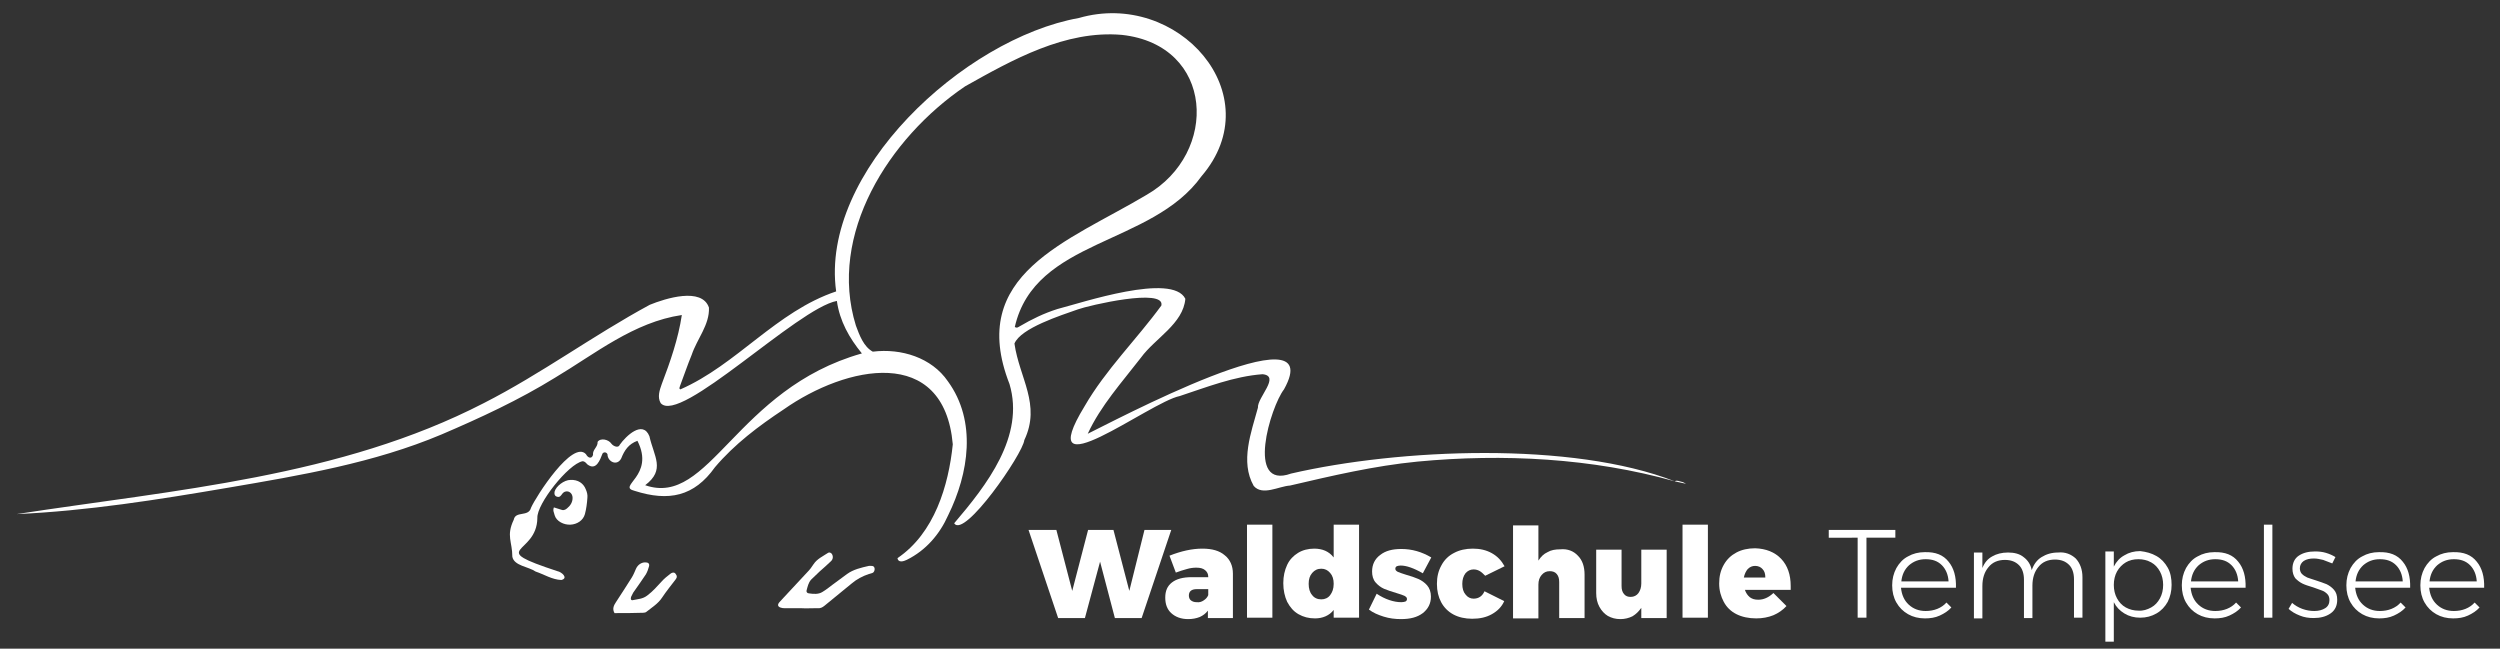 <?xml version="1.0" encoding="utf-8"?>
<!-- Generator: Adobe Illustrator 27.4.0, SVG Export Plug-In . SVG Version: 6.00 Build 0)  -->
<svg version="1.1" id="Ebene_1" xmlns="http://www.w3.org/2000/svg" xmlns:xlink="http://www.w3.org/1999/xlink" x="0px" y="0px"
	 viewBox="0 0 709.5 184.1" style="enable-background:new 0 0 709.5 184.1;" xml:space="preserve">
<rect x="0" y="0" width="709.5" height="184.1" fill="#333333" stroke="none"/>
<style type="text/css">
	.st0{fill:#FFFFFF;}
</style>
<g>
	<path class="st0" d="M475.3,136.6c-23.5-6.6-48.7-7.9-73-5.6c-12.3,1.2-24.2,4-36.2,6.8c-3.2,0.2-7.8,3-10.3,0.1
		c-3.9-6.9-0.7-15.2,1.2-22.2c-0.2-2.9,6.5-9,1.3-9.5c-8.1,0.6-15.9,3.7-23.5,6.2c-8.5,1.7-42.3,28-27,2.9c6-10.4,14.8-19,21.8-28.6
		c1.1-5.1-20.7,0-23.7,1.1c-4.8,1.7-16.2,5.3-18,9.7c1.4,9.8,7.6,17.3,2.8,27.4c-0.4,3.9-17.1,28.1-19.9,23.6
		c9.2-10.8,20.1-24.7,15.7-39.5c-12.2-31.2,16.6-40.4,38.9-53.7c20.6-11.8,19.3-42.5-7-45.4c-16.1-1.4-31.1,7.1-44.5,14.6
		c-21.7,14.7-39,42.1-31,67.9c1,2.7,2.2,6,4.8,7.4c8.1-1,16.7,1.7,21.3,8.4c8.3,11.4,5.9,26.2,0.1,38c-2.4,5.4-6.3,10-11.8,12.7
		c-0.8,0.4-2.4,0.9-2.6-0.5c10.5-7.1,14.5-20.6,15.7-32.3c-2.5-28.3-30.2-22.4-48-9.9c-7.1,4.7-14,9.9-19.5,16.4
		c-5.9,8.3-13.1,9.8-22.8,6.7c-5.2-1.3,5.9-4.2,0.8-14.2c-2.5,0.9-3.7,2.7-4.6,5c-1.2,2.3-3.9,0.9-3.9-1.2c-0.3-0.6-1-0.7-1.4-0.2
		c-0.7,1.8-1.8,5-4.3,3.1c-0.4-0.4-0.7-0.9-1.4-0.9c-4,0.8-13,12.1-12.8,16.1c-0.1,10.7-14.9,8.3,5.7,15.1c1.2,0.2,3.2,2,1.1,2.5
		c-2.6-0.1-4.9-1.6-7.3-2.4c-2-1.4-6.1-1.6-6.6-4.2c0-4.3-1.8-5.9,0.4-10.5c0.5-2.6,4.2-0.7,4.9-3.4c1.4-3.2,11.8-19.4,15.6-15.2
		c0.5,1,1.6,1.5,2,0.2c-0.2-1.5,1.4-2.2,1.3-3.7c0.8-1.2,3.1-0.7,3.9,0.5c0.5,0.7,2,1.4,2.4,0.3c1.7-2.4,6.5-7.1,8.4-2.4
		c1.3,5.8,4.6,9.5-1.2,13.9c18.3,6.4,25.7-27.3,61.5-37.4c-3.6-4.4-6.3-9.2-7.1-14.9c-11.2,2.1-44.6,35.3-50,29
		c-1-1.7-0.3-3.7,0.3-5.4c2.4-6.3,4.7-12.9,5.7-19.6c-13.6,2-24.6,11-36,17.8c-10.2,6.3-21.2,11.4-32.2,16.1
		c-19.2,8.1-40,11.6-60.5,15.1c-19.9,3.4-40,6.6-60.1,7.5c44.9-6.9,91.9-10.5,132.6-31.5c16.3-8.3,31-19.2,47.1-27.9
		c4.4-1.8,14.8-5.1,16.8,0.8c0.2,4.9-3.4,8.9-4.9,13.4c-1.2,2.9-2.2,5.9-3.3,8.8c-0.1,0.4-0.4,0.8,0.1,1c16-7,27.2-22.1,44.2-27.8
		c-4.7-33.8,36.1-71.7,68.9-77.6C334.3-3,360.8,26.9,341,50c-14.2,19.8-47.3,17.7-53,42.8c0.7,0.4,1,0,1.4-0.2
		c3.4-2,6.9-3.7,10.7-4.9c7-1.8,32.6-10.4,36.3-2.9c-0.6,7.1-8.6,11.2-12.6,16.7c-5.4,7-11.4,13.6-15.1,21.6
		c5.5-2.6,69-36.5,55.7-12.6c-3.8,4.9-11,28.6,2,23.9C397.1,127.3,446.2,125.2,475.3,136.6L475.3,136.6z"/>
	<path class="st0" d="M227.2,172.6c-1.5,0-3.1,0-4.6,0c-0.3,0-0.5,0-0.8-0.1c-1-0.2-1.3-0.8-0.6-1.6c0.4-0.4,0.8-0.9,1.2-1.3
		c2.2-2.4,4.5-4.8,6.7-7.2c0.7-0.7,1.3-1.5,1.8-2.3c1-1.5,2.6-2.2,4.1-3.2c0.3-0.2,0.7-0.1,1,0.2c0.5,0.6,0.5,1.6-0.2,2.2
		c-1,1-2.1,1.9-3.2,2.9c-0.8,0.8-1.6,1.5-2.4,2.3c-0.8,0.9-1,2-1.3,3.1c-0.1,0.4,0.2,0.8,0.7,0.8c1.3,0.2,2.7,0.3,3.8-0.4
		c1-0.6,1.9-1.3,2.8-2c1.4-1,2.8-2.1,4.2-3.1c1.8-1.3,4-1.8,6.2-2.3c0.2,0,0.4,0,0.5,0c0.5,0,0.9,0,1.1,0.6c0.1,0.6-0.1,1.2-0.6,1.4
		c-0.3,0.1-0.7,0.2-1,0.3c-1.8,0.6-3.5,1.5-4.9,2.7c-2.6,2.1-5.1,4.2-7.7,6.3c-0.6,0.5-1.2,0.8-2,0.7
		C230.3,172.6,228.7,172.7,227.2,172.6C227.2,172.7,227.2,172.6,227.2,172.6z"/>
	<path class="st0" d="M174.4,174c-0.7-1.2-0.2-2.2,0.4-3.1c1.5-2.3,3-4.6,4.5-7c0.5-0.8,0.8-1.6,1.2-2.5c0.5-1.1,1.5-1.8,2.6-1.8
		c0.8,0,1.3,0.3,1.1,1.1c-0.2,0.8-0.5,1.6-0.9,2.3c-1.2,1.8-2.4,3.5-3.6,5.2c-0.2,0.4-0.4,0.8-0.6,1.2c-0.2,0.6,0,1.1,0.6,0.9
		c1.4-0.3,2.7-0.3,4-1.3c1.6-1.2,2.8-2.6,4.1-4c0.7-0.8,1.6-1.5,2.5-2.2c0.4-0.3,1-0.5,1.4,0c0.5,0.6,0.5,1.1,0,1.7
		c-1.3,1.7-2.6,3.3-3.8,5.1c-1.1,1.7-2.9,2.8-4.4,4c-0.2,0.2-0.6,0.3-0.9,0.3C179.9,174,177.1,174,174.4,174z"/>
	<path class="st0" d="M157.2,144c0.7,0.2,1.3,0.4,1.9,0.6c0.7,0.3,1.2,0.2,1.8-0.3c1-0.8,1.6-1.8,1.6-3c0-1.4-1.2-2.2-2.3-1.7
		c-0.4,0.2-0.7,0.6-0.9,0.9c-0.4,0.5-0.7,0.7-1.4,0.4c-0.6-0.3-0.6-0.8-0.5-1.4c0.4-1.5,2.7-3.3,4.5-3.3c2.1-0.1,3.7,0.9,4.4,2.8
		c0.3,0.7,0.5,1.5,0.4,2.3c-0.1,1.5-0.3,3.1-0.7,4.6c-0.5,1.8-2.2,2.9-4.1,3c-1.8,0.1-4-0.9-4.5-2.7
		C157.3,145.6,156.8,144.9,157.2,144z"/>
	<path class="st0" d="M475.3,136.6c0.6-0.4,1.2,0,1.8,0.1c0.5,0.1,0.9,0.3,1.4,0.6C477.4,137.1,476.4,136.8,475.3,136.6
		C475.3,136.6,475.3,136.6,475.3,136.6z"/>
</g>
<g>
	<path class="st0" d="M324.8,150.4h7.6l-8.4,25h-7.6l-4.2-16l-4.3,16h-7.6l-8.4-25h7.9l4.5,17.3l4.5-17.3h7.2l4.5,17.3L324.8,150.4z
		"/>
	<path class="st0" d="M347.6,157.6c1.5,1.2,2.3,3,2.3,5.2v12.6h-7.1v-2.1c-0.6,0.8-1.4,1.4-2.3,1.8c-1,0.4-2.1,0.6-3.3,0.6
		c-2,0-3.6-0.6-4.8-1.7c-1.2-1.1-1.7-2.6-1.7-4.4c0-1.9,0.6-3.3,1.9-4.3c1.3-1,3.1-1.5,5.6-1.5h4.7v-0.1c0-0.8-0.3-1.4-0.9-1.9
		c-0.6-0.5-1.4-0.7-2.5-0.7c-0.8,0-1.7,0.1-2.7,0.4s-2.1,0.6-3.1,1l-1.8-4.8c3.3-1.3,6.4-2,9.3-2C344,155.7,346.1,156.3,347.6,157.6
		z M341.6,170.4c0.6-0.4,1-0.8,1.3-1.5v-1.7h-3.3c-1.4,0-2.2,0.6-2.2,1.8c0,0.6,0.2,1.1,0.6,1.4c0.4,0.3,0.9,0.5,1.6,0.5
		C340.4,171,341,170.8,341.6,170.4z"/>
	<path class="st0" d="M353.9,148.9h7.2v26.4h-7.2V148.9z"/>
	<path class="st0" d="M385.7,148.9v26.4h-7.2v-2.2c-0.6,0.8-1.4,1.4-2.3,1.8c-0.9,0.4-1.9,0.6-3,0.6c-1.8,0-3.3-0.4-4.7-1.2
		c-1.4-0.8-2.4-2-3.2-3.5c-0.7-1.5-1.1-3.3-1.1-5.3c0-2,0.4-3.7,1.1-5.2c0.7-1.5,1.8-2.6,3.1-3.4c1.3-0.8,2.9-1.2,4.6-1.2
		c1.1,0,2.2,0.2,3.1,0.6c0.9,0.4,1.7,1,2.4,1.9v-9.3H385.7z M377.5,168.9c0.6-0.8,1-1.8,1-3.2c0-1.3-0.3-2.3-1-3.1s-1.5-1.2-2.5-1.2
		c-1.1,0-1.9,0.4-2.6,1.2s-1,1.8-1,3.1c0,1.3,0.3,2.4,1,3.2c0.6,0.8,1.5,1.2,2.6,1.2C376,170.1,376.9,169.7,377.5,168.9z"/>
	<path class="st0" d="M397.5,160.5c-0.5,0-0.8,0.1-1.1,0.2c-0.3,0.2-0.4,0.4-0.4,0.7c0,0.4,0.2,0.6,0.7,0.9c0.5,0.2,1.3,0.5,2.3,0.8
		c1.4,0.4,2.6,0.8,3.5,1.2c0.9,0.4,1.8,1,2.5,1.8c0.7,0.8,1.1,1.9,1.1,3.2c0,2-0.8,3.5-2.3,4.7c-1.6,1.2-3.6,1.7-6.2,1.7
		c-1.7,0-3.3-0.2-4.9-0.7c-1.6-0.5-3-1.1-4.2-2l2.2-4.5c1.2,0.8,2.4,1.4,3.6,1.8c1.2,0.4,2.3,0.6,3.4,0.6c0.5,0,0.9-0.1,1.2-0.2
		c0.3-0.2,0.4-0.4,0.4-0.7c0-0.4-0.2-0.6-0.7-0.9c-0.5-0.2-1.2-0.5-2.3-0.8c-1.4-0.4-2.5-0.8-3.5-1.2c-0.9-0.4-1.7-1-2.4-1.8
		c-0.7-0.8-1-1.9-1-3.1c0-2,0.8-3.6,2.3-4.7c1.5-1.2,3.5-1.7,6-1.7c3,0,5.8,0.8,8.5,2.4l-2.4,4.5
		C401.2,161.2,399.1,160.5,397.5,160.5z"/>
	<path class="st0" d="M420,162.1c-0.5-0.3-1.1-0.5-1.8-0.5c-0.9,0-1.7,0.4-2.3,1.1c-0.6,0.8-0.9,1.8-0.9,3c0,1.3,0.3,2.3,0.9,3
		c0.6,0.8,1.4,1.2,2.3,1.2c1.4,0,2.5-0.7,3.1-2.1l5.6,2.8c-0.7,1.6-1.9,2.8-3.5,3.7c-1.6,0.9-3.4,1.3-5.6,1.3c-2,0-3.8-0.4-5.3-1.2
		c-1.5-0.8-2.7-2-3.5-3.5c-0.8-1.5-1.2-3.2-1.2-5.2c0-2,0.4-3.7,1.3-5.3c0.8-1.5,2-2.7,3.6-3.5c1.5-0.8,3.3-1.2,5.3-1.2
		c2,0,3.8,0.4,5.4,1.3c1.6,0.9,2.7,2.1,3.6,3.7l-5.5,2.7C421,162.9,420.5,162.4,420,162.1z"/>
	<path class="st0" d="M447.8,157.7c1.3,1.3,1.9,3.1,1.9,5.4v12.3h-7.2v-10.2c0-1-0.2-1.7-0.7-2.3c-0.5-0.6-1.2-0.8-2-0.8
		c-1,0-1.7,0.4-2.3,1.1c-0.6,0.7-0.9,1.6-0.9,2.7v9.6h-7.2v-26.4h7.2v10c0.7-1.1,1.5-1.9,2.6-2.4c1-0.6,2.2-0.8,3.6-0.8
		C444.9,155.7,446.6,156.4,447.8,157.7z"/>
	<path class="st0" d="M473,156v19.4h-7.2v-2.9c-0.7,1-1.5,1.8-2.5,2.4c-1,0.5-2.2,0.8-3.4,0.8c-1.4,0-2.5-0.3-3.6-0.9
		c-1-0.6-1.8-1.5-2.4-2.6c-0.6-1.1-0.9-2.4-0.9-3.9V156h7.2v10.3c0,1,0.2,1.7,0.7,2.3s1.1,0.8,1.9,0.8c0.9,0,1.7-0.4,2.2-1.1
		s0.8-1.6,0.8-2.7V156H473z"/>
	<path class="st0" d="M477.5,148.9h7.2v26.4h-7.2V148.9z"/>
	<path class="st0" d="M505.5,158.6c1.8,1.9,2.7,4.5,2.7,7.7c0,0.5,0,0.9,0,1.1h-13c0.3,0.9,0.8,1.6,1.4,2.1c0.7,0.5,1.4,0.7,2.4,0.7
		c1.5,0,2.9-0.6,4.3-1.9l3.7,3.7c-1,1.1-2.3,2-3.7,2.6c-1.5,0.6-3.1,0.9-4.9,0.9c-2.1,0-4-0.4-5.6-1.2s-2.8-2-3.6-3.5
		c-0.8-1.5-1.3-3.2-1.3-5.2c0-2,0.4-3.7,1.3-5.3s2.1-2.7,3.6-3.5c1.5-0.8,3.3-1.2,5.3-1.2C501.2,155.7,503.7,156.7,505.5,158.6z
		 M500.2,161.5c-0.5-0.6-1.3-0.9-2.1-0.9c-0.8,0-1.5,0.3-2.1,0.9c-0.5,0.6-0.9,1.4-1.1,2.4h6.1C501,162.9,500.8,162.1,500.2,161.5z"
		/>
	<path class="st0" d="M519,150.4h18.9v2.2h-8.2v22.7h-2.5v-22.7H519V150.4z"/>
	<path class="st0" d="M553,159.4c1.5,1.8,2.2,4.3,2.1,7.4h-15.6c0.2,2,0.9,3.6,2.2,4.8c1.3,1.2,2.9,1.8,4.8,1.8
		c1.2,0,2.3-0.2,3.3-0.6c1-0.4,1.9-1,2.6-1.8l1.4,1.4c-0.9,1-2,1.7-3.3,2.3s-2.7,0.8-4.2,0.8c-1.8,0-3.4-0.4-4.8-1.2
		c-1.4-0.8-2.5-1.9-3.3-3.3c-0.8-1.4-1.2-3-1.2-4.9c0-1.8,0.4-3.4,1.2-4.9c0.8-1.4,1.9-2.6,3.3-3.3c1.4-0.8,3-1.2,4.7-1.2
		C549.3,156.6,551.5,157.5,553,159.4z M553,165c-0.1-1.9-0.8-3.5-1.9-4.6c-1.2-1.2-2.7-1.7-4.6-1.7c-1.9,0-3.4,0.6-4.7,1.7
		c-1.3,1.2-2,2.7-2.2,4.6H553z"/>
	<path class="st0" d="M589.1,158.5c1.2,1.3,1.9,3.1,1.9,5.3v11.5h-2.4v-10.9c0-1.8-0.5-3.2-1.4-4.1c-1-1-2.3-1.5-4-1.5
		c-2,0-3.6,0.7-4.7,2.1c-1.1,1.3-1.7,3.1-1.7,5.3v9.2h-2.4v-10.9c0-1.8-0.5-3.2-1.4-4.1c-1-1-2.3-1.5-4-1.5c-2,0-3.6,0.7-4.7,2.1
		c-1.1,1.3-1.7,3.1-1.7,5.3v9.2h-2.4v-18.7h2.4v4.4c0.6-1.5,1.5-2.6,2.8-3.3c1.2-0.7,2.7-1.1,4.5-1.1c1.8,0,3.3,0.4,4.4,1.3
		c1.2,0.9,2,2.1,2.3,3.7c0.6-1.7,1.5-2.9,2.8-3.7c1.3-0.8,2.8-1.3,4.7-1.3C586.1,156.6,587.8,157.3,589.1,158.5z"/>
	<path class="st0" d="M612,157.8c1.4,0.8,2.4,1.9,3.2,3.3c0.8,1.4,1.1,3.1,1.1,4.9c0,1.8-0.4,3.4-1.1,4.8c-0.8,1.4-1.8,2.5-3.2,3.3
		c-1.4,0.8-2.9,1.2-4.6,1.2c-1.7,0-3.2-0.4-4.5-1.2s-2.3-1.8-3-3.2v11.2h-2.4v-25.6h2.4v4.3c0.7-1.4,1.7-2.5,3-3.2
		c1.3-0.8,2.8-1.2,4.5-1.2C609.1,156.6,610.6,157,612,157.8z M610.5,172.4c1.1-0.6,1.9-1.5,2.5-2.6c0.6-1.1,0.9-2.4,0.9-3.8
		c0-1.4-0.3-2.7-0.9-3.8c-0.6-1.1-1.4-2-2.5-2.6s-2.3-0.9-3.6-0.9c-1.4,0-2.6,0.3-3.6,0.9s-1.9,1.5-2.5,2.6
		c-0.6,1.1-0.9,2.4-0.9,3.8c0,1.4,0.3,2.7,0.9,3.8c0.6,1.1,1.4,2,2.5,2.6c1.1,0.6,2.3,0.9,3.6,0.9
		C608.2,173.4,609.4,173,610.5,172.4z"/>
	<path class="st0" d="M635.2,159.4c1.5,1.8,2.2,4.3,2.1,7.4h-15.6c0.2,2,0.9,3.6,2.2,4.8c1.3,1.2,2.9,1.8,4.8,1.8
		c1.2,0,2.3-0.2,3.3-0.6c1-0.4,1.9-1,2.6-1.8l1.4,1.4c-0.9,1-2,1.7-3.3,2.3s-2.7,0.8-4.2,0.8c-1.8,0-3.4-0.4-4.8-1.2
		c-1.4-0.8-2.5-1.9-3.3-3.3c-0.8-1.4-1.2-3-1.2-4.9c0-1.8,0.4-3.4,1.2-4.9c0.8-1.4,1.9-2.6,3.3-3.3c1.4-0.8,3-1.2,4.7-1.2
		C631.5,156.6,633.7,157.5,635.2,159.4z M635.2,165c-0.1-1.9-0.8-3.5-1.9-4.6c-1.2-1.2-2.7-1.7-4.6-1.7c-1.9,0-3.4,0.6-4.7,1.7
		c-1.3,1.2-2,2.7-2.2,4.6H635.2z"/>
	<path class="st0" d="M642.5,148.9h2.4v26.4h-2.4V148.9z"/>
	<path class="st0" d="M659.3,158.9c-0.9-0.2-1.7-0.4-2.6-0.4c-1.2,0-2.1,0.2-2.9,0.7c-0.7,0.5-1.1,1.2-1.1,2.1
		c0,0.6,0.2,1.2,0.6,1.6s0.9,0.7,1.5,1c0.6,0.2,1.4,0.5,2.4,0.8c1.3,0.4,2.3,0.8,3.1,1.1c0.8,0.4,1.5,0.9,2.1,1.6
		c0.6,0.7,0.9,1.6,0.9,2.8c0,1.7-0.6,3-1.9,3.9c-1.3,0.9-2.9,1.3-4.8,1.3c-1.4,0-2.7-0.2-3.9-0.7c-1.3-0.5-2.3-1.1-3.2-1.9l1-1.7
		c0.8,0.7,1.8,1.3,2.9,1.7c1.1,0.4,2.2,0.6,3.4,0.6c1.3,0,2.3-0.3,3.1-0.8c0.8-0.5,1.2-1.3,1.2-2.3c0-0.7-0.2-1.3-0.6-1.7
		c-0.4-0.4-0.9-0.8-1.5-1c-0.6-0.2-1.4-0.5-2.5-0.9c-1.3-0.4-2.3-0.7-3.1-1.1c-0.8-0.4-1.4-0.9-2-1.5c-0.5-0.7-0.8-1.6-0.8-2.7
		c0-1.6,0.6-2.9,1.8-3.7c1.2-0.8,2.7-1.2,4.6-1.2c1.1,0,2.1,0.1,3.1,0.4s1.9,0.7,2.7,1.2l-0.9,1.8
		C661,159.6,660.2,159.2,659.3,158.9z"/>
	<path class="st0" d="M681.9,159.4c1.5,1.8,2.2,4.3,2.1,7.4h-15.6c0.2,2,0.9,3.6,2.2,4.8c1.3,1.2,2.9,1.8,4.8,1.8
		c1.2,0,2.3-0.2,3.3-0.6c1-0.4,1.9-1,2.6-1.8l1.4,1.4c-0.9,1-2,1.7-3.3,2.3s-2.7,0.8-4.2,0.8c-1.8,0-3.4-0.4-4.8-1.2
		c-1.4-0.8-2.5-1.9-3.3-3.3c-0.8-1.4-1.2-3-1.2-4.9c0-1.8,0.4-3.4,1.2-4.9c0.8-1.4,1.9-2.6,3.3-3.3c1.4-0.8,3-1.2,4.7-1.2
		C678.2,156.6,680.4,157.5,681.9,159.4z M681.9,165c-0.1-1.9-0.8-3.5-1.9-4.6c-1.2-1.2-2.7-1.7-4.6-1.7c-1.9,0-3.4,0.6-4.7,1.7
		c-1.3,1.2-2,2.7-2.2,4.6H681.9z"/>
	<path class="st0" d="M702.9,159.4c1.5,1.8,2.2,4.3,2.1,7.4h-15.6c0.2,2,0.9,3.6,2.2,4.8c1.3,1.2,2.9,1.8,4.8,1.8
		c1.2,0,2.3-0.2,3.3-0.6c1-0.4,1.9-1,2.6-1.8l1.4,1.4c-0.9,1-2,1.7-3.3,2.3s-2.7,0.8-4.2,0.8c-1.8,0-3.4-0.4-4.8-1.2
		c-1.4-0.8-2.5-1.9-3.3-3.3c-0.8-1.4-1.2-3-1.2-4.9c0-1.8,0.4-3.4,1.2-4.9c0.8-1.4,1.9-2.6,3.3-3.3c1.4-0.8,3-1.2,4.7-1.2
		C699.2,156.6,701.4,157.5,702.9,159.4z M702.9,165c-0.1-1.9-0.8-3.5-1.9-4.6c-1.2-1.2-2.7-1.7-4.6-1.7c-1.9,0-3.4,0.6-4.7,1.7
		c-1.3,1.2-2,2.7-2.2,4.6H702.9z"/>
</g>
</svg>
